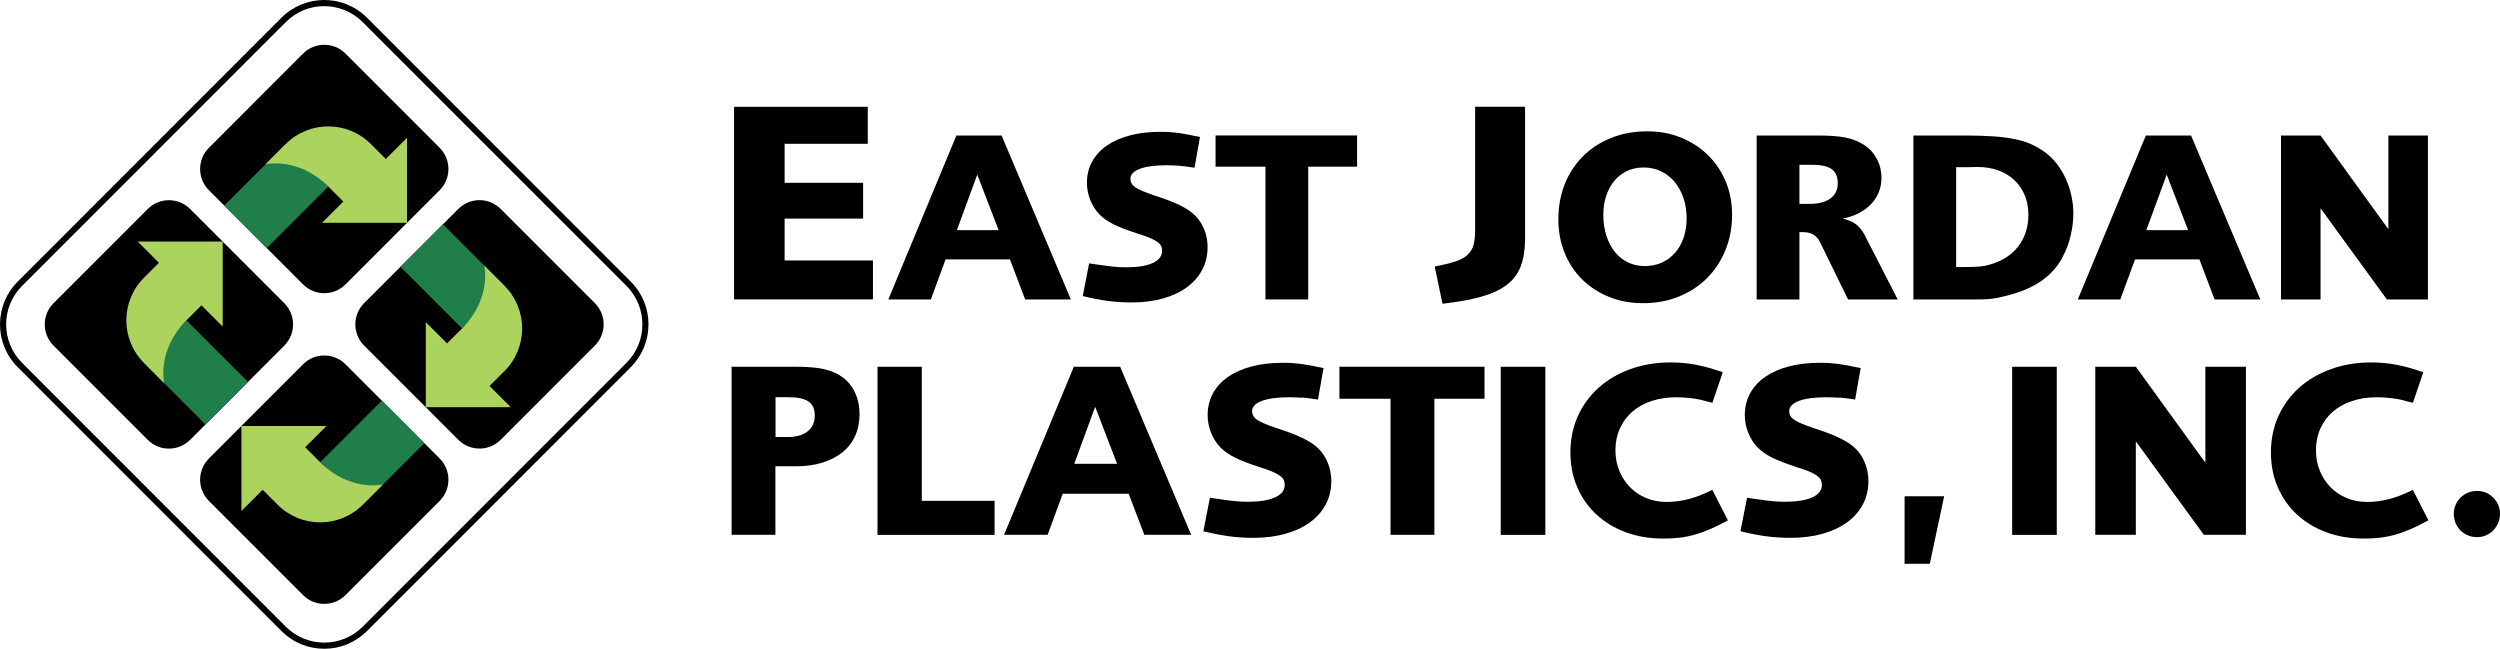 <svg width="605" height="157" viewBox="0 0 605 157" fill="none" xmlns="http://www.w3.org/2000/svg">
<path d="M78.466 157C74.556 157 70.884 155.483 68.119 152.717L4.282 88.852C-1.427 83.14 -1.427 73.86 4.282 68.148L68.119 4.283C73.828 -1.428 83.105 -1.428 88.814 4.283L152.651 68.148C155.416 70.915 156.933 74.588 156.933 78.5C156.933 82.412 155.416 86.085 152.651 88.852L88.814 152.717C86.048 155.483 82.376 157 78.466 157ZM78.466 1.487C75.106 1.487 71.732 2.766 69.175 5.339L5.337 69.189C0.208 74.321 0.208 82.665 5.337 87.796L69.175 151.661C74.304 156.792 82.644 156.792 87.773 151.661L151.611 87.796C156.74 82.665 156.74 74.321 151.611 69.189L87.758 5.339C85.201 2.781 81.826 1.487 78.466 1.487Z" fill="black"/>
<path d="M35.748 50.576L12.957 73.376C10.124 76.211 10.124 80.806 12.957 83.641L35.748 106.441C38.581 109.276 43.175 109.276 46.008 106.441L68.799 83.641C71.632 80.806 71.632 76.211 68.799 73.376L46.008 50.576C43.175 47.741 38.581 47.741 35.748 50.576Z" fill="black"/>
<path d="M45.123 77.523L34.831 87.819L49.727 102.721L60.019 92.425L45.123 77.523Z" fill="#207E4A"/>
<path d="M33.316 58.451L38.46 63.597L34.833 67.226C29.154 72.908 29.154 82.129 34.833 87.825L39.724 92.719C39.724 92.719 37.895 84.747 45.12 77.518L48.748 73.889L53.892 79.035V58.451H33.316Z" fill="#ADD35F"/>
<path d="M106.396 35.764L83.605 12.963C80.772 10.129 76.178 10.129 73.345 12.963L50.554 35.764C47.721 38.598 47.721 43.194 50.554 46.028L73.345 68.829C76.178 71.663 80.772 71.663 83.605 68.829L106.396 46.028C109.229 43.194 109.229 38.598 106.396 35.764Z" fill="black"/>
<path d="M79.442 45.15L69.15 34.854L54.254 49.756L64.546 60.052L79.442 45.15Z" fill="#207E4A"/>
<path d="M98.507 33.331L93.363 38.477L89.735 34.848C84.056 29.166 74.839 29.166 69.145 34.848L64.254 39.741C64.254 39.741 72.222 37.911 79.448 45.14L83.075 48.769L77.931 53.915H98.507V33.331Z" fill="#ADD35F"/>
<path d="M121.168 106.426L143.958 83.626C146.792 80.791 146.792 76.196 143.958 73.361L121.168 50.561C118.335 47.726 113.741 47.726 110.908 50.561L88.117 73.361C85.284 76.196 85.284 80.791 88.117 83.626L110.908 106.426C113.741 109.261 118.334 109.261 121.168 106.426Z" fill="black"/>
<path d="M111.804 79.474L122.096 69.178L107.2 54.276L96.908 64.572L111.804 79.474Z" fill="#207E4A"/>
<path d="M123.617 98.549L118.473 93.403L122.1 89.774C127.779 84.092 127.779 74.871 122.1 69.175L117.209 64.281C117.209 64.281 119.038 72.253 111.812 79.482L108.185 83.111L103.041 77.965V98.549H123.617Z" fill="#ADD35F"/>
<path d="M50.554 121.22L73.345 144.02C76.178 146.855 80.772 146.855 83.605 144.02L106.396 121.22C109.229 118.385 109.229 113.79 106.396 110.955L83.605 88.155C80.772 85.32 76.178 85.32 73.345 88.155L50.554 110.955C47.721 113.79 47.721 118.385 50.554 121.22Z" fill="black"/>
<path d="M77.501 111.849L87.793 122.145L102.689 107.243L92.397 96.947L77.501 111.849Z" fill="#207E4A"/>
<path d="M58.426 123.669L63.57 118.523L67.197 122.152C72.876 127.834 82.094 127.834 87.788 122.152L92.679 117.259C92.679 117.259 84.71 119.089 77.485 111.86L73.858 108.231L79.002 103.085H58.426V123.669Z" fill="#ADD35F"/>
<path d="M199.452 89.343C201.176 89.729 202.678 90.384 203.926 91.321C205.22 92.258 206.231 93.507 206.944 95.069C207.658 96.63 208.015 98.356 208.015 100.215C208.015 102.074 207.658 103.918 206.944 105.495C206.231 107.056 205.205 108.38 203.867 109.466C202.529 110.537 200.894 111.369 198.991 111.964C197.088 112.559 194.932 112.842 192.524 112.842H187.647V129.425H177.047V88.748H192.524C195.408 88.748 197.712 88.941 199.437 89.328L199.452 89.343ZM195.438 104.394C196.597 103.472 197.177 102.208 197.177 100.586C197.177 98.965 196.686 97.909 195.69 97.195C194.694 96.481 193.074 96.125 190.844 96.125H187.677V105.762H190.606C192.672 105.762 194.293 105.301 195.452 104.394H195.438Z" fill="black"/>
<path d="M212.341 88.762H223.075V121.201H240.692V129.44H212.356V88.762H212.341Z" fill="black"/>
<path d="M273.146 119.49H257.179L253.522 129.425H242.981L259.87 88.748H271.079L288.265 129.425H276.922L273.146 119.49ZM259.974 112.232H270.336L265.029 98.445L259.974 112.232Z" fill="black"/>
<path d="M315.085 96.258C314.074 96.184 313.018 96.139 311.918 96.139C309.108 96.139 306.938 96.437 305.362 97.017C303.801 97.612 303.013 98.43 303.013 99.486C303.013 100.334 303.414 101.048 304.202 101.583C304.99 102.133 306.521 102.788 308.811 103.561C310.194 104.007 311.427 104.439 312.498 104.84C313.568 105.242 314.52 105.658 315.337 106.06C316.155 106.461 316.869 106.878 317.478 107.279C318.088 107.681 318.638 108.127 319.128 108.618C320.065 109.555 320.808 110.7 321.358 112.068C321.908 113.437 322.176 114.879 322.176 116.426C322.176 118.494 321.73 120.383 320.838 122.063C319.946 123.744 318.668 125.187 317.032 126.391C315.382 127.596 313.405 128.518 311.086 129.173C308.766 129.827 306.194 130.154 303.34 130.154C301.273 130.154 299.311 130.035 297.453 129.782C295.594 129.529 293.528 129.128 291.209 128.563L292.799 120.457L294.019 120.635C295.119 120.799 296.055 120.933 296.828 121.037C297.601 121.141 298.285 121.215 298.865 121.275C299.445 121.334 299.995 121.379 300.486 121.394C300.976 121.409 301.482 121.424 302.002 121.424C304.841 121.424 307.042 121.067 308.588 120.353C310.134 119.639 310.907 118.642 310.907 117.334C310.907 116.887 310.818 116.486 310.639 116.114C310.461 115.742 310.134 115.4 309.658 115.073C309.197 114.746 308.573 114.418 307.8 114.091C307.027 113.764 306.031 113.422 304.812 113.05C303.474 112.604 302.329 112.202 301.363 111.831C300.411 111.459 299.564 111.102 298.835 110.73C298.107 110.358 297.468 109.986 296.918 109.6C296.367 109.213 295.847 108.782 295.357 108.291C294.375 107.279 293.617 106.075 293.067 104.691C292.517 103.308 292.249 101.88 292.249 100.423C292.249 98.519 292.681 96.779 293.528 95.202C294.375 93.641 295.594 92.302 297.185 91.202C298.776 90.101 300.679 89.253 302.909 88.673C305.139 88.093 307.636 87.796 310.402 87.796C311.175 87.796 311.918 87.811 312.632 87.855C313.345 87.9 314.074 87.974 314.832 88.063C315.59 88.168 316.393 88.301 317.27 88.465C318.147 88.629 319.143 88.837 320.288 89.075L318.95 96.69C317.404 96.452 316.125 96.288 315.114 96.199L315.085 96.258Z" fill="black"/>
<path d="M336.508 129.425V96.496H324.138V88.748H359.254V96.496H347.122V129.425H336.508Z" fill="black"/>
<path d="M363.178 88.762H373.972V129.44H363.178V88.762Z" fill="black"/>
<path d="M413.904 128.027C412.58 128.592 411.317 129.054 410.098 129.396C408.879 129.738 407.645 129.991 406.411 130.124C405.177 130.273 403.854 130.333 402.486 130.333C399.2 130.333 396.182 129.827 393.432 128.801C390.697 127.789 388.318 126.347 386.326 124.502C384.334 122.658 382.788 120.442 381.687 117.884C380.587 115.326 380.037 112.515 380.037 109.466C380.037 106.417 380.632 103.383 381.836 100.72C383.04 98.058 384.705 95.768 386.861 93.834C389.017 91.901 391.574 90.398 394.547 89.328C397.52 88.257 400.747 87.706 404.24 87.706C406.44 87.706 408.522 87.9 410.514 88.287C412.506 88.673 414.632 89.268 416.907 90.086L414.409 97.463C414.082 97.389 413.829 97.314 413.651 97.285C413.472 97.24 413.22 97.181 412.893 97.106C411.882 96.779 410.707 96.541 409.384 96.377C408.061 96.214 406.812 96.139 405.638 96.139C403.437 96.139 401.445 96.452 399.632 97.062C397.818 97.671 396.286 98.534 394.993 99.65C393.715 100.765 392.718 102.118 392.005 103.71C391.291 105.301 390.934 107.041 390.934 108.96C390.934 110.745 391.247 112.411 391.871 113.928C392.495 115.445 393.358 116.768 394.458 117.899C395.558 119.014 396.851 119.892 398.353 120.516C399.855 121.141 401.505 121.468 403.289 121.468C405.073 121.468 406.916 121.23 408.685 120.769C410.454 120.308 412.357 119.565 414.379 118.538L418.155 125.915C416.609 126.763 415.182 127.477 413.859 128.057L413.904 128.027Z" fill="black"/>
<path d="M445.064 96.258C444.053 96.184 442.998 96.139 441.897 96.139C439.088 96.139 436.902 96.437 435.341 97.017C433.78 97.612 432.992 98.43 432.992 99.486C432.992 100.334 433.394 101.048 434.182 101.583C434.97 102.133 436.516 102.788 438.79 103.561C440.173 104.007 441.407 104.439 442.477 104.84C443.548 105.242 444.499 105.658 445.317 106.06C446.135 106.461 446.848 106.878 447.458 107.279C448.067 107.681 448.617 108.127 449.108 108.618C450.044 109.555 450.788 110.7 451.338 112.068C451.888 113.437 452.156 114.879 452.156 116.426C452.156 118.494 451.71 120.383 450.818 122.063C449.926 123.744 448.647 125.187 447.012 126.391C445.361 127.596 443.384 128.518 441.065 129.173C438.746 129.827 436.174 130.154 433.319 130.154C431.253 130.154 429.291 130.035 427.432 129.782C425.589 129.544 423.507 129.128 421.188 128.563L422.779 120.457L423.998 120.635C425.098 120.799 426.035 120.933 426.808 121.037C427.581 121.141 428.265 121.215 428.845 121.275C429.439 121.334 429.974 121.379 430.465 121.394C430.956 121.409 431.461 121.424 431.996 121.424C434.836 121.424 437.036 121.067 438.582 120.353C440.128 119.639 440.901 118.642 440.901 117.334C440.901 116.887 440.812 116.486 440.634 116.114C440.455 115.742 440.128 115.4 439.653 115.073C439.177 114.746 438.567 114.418 437.794 114.091C437.021 113.764 436.025 113.422 434.806 113.05C433.468 112.604 432.323 112.202 431.357 111.831C430.391 111.459 429.558 111.102 428.83 110.73C428.101 110.358 427.462 109.986 426.912 109.6C426.362 109.213 425.841 108.782 425.351 108.291C424.37 107.279 423.612 106.075 423.061 104.691C422.511 103.308 422.244 101.88 422.244 100.423C422.244 98.519 422.675 96.779 423.522 95.202C424.37 93.641 425.589 92.302 427.179 91.202C428.77 90.101 430.673 89.253 432.903 88.673C435.133 88.078 437.631 87.796 440.396 87.796C441.169 87.796 441.912 87.811 442.626 87.855C443.34 87.9 444.068 87.974 444.826 88.063C445.584 88.168 446.387 88.301 447.264 88.465C448.142 88.629 449.138 88.837 450.282 89.075L448.944 96.69C447.398 96.452 446.12 96.288 445.109 96.199L445.064 96.258Z" fill="black"/>
<path d="M460.912 136.445V120.1H470.486L467.007 136.445H460.912Z" fill="black"/>
<path d="M486.944 88.762H497.737V129.44H486.944V88.762Z" fill="black"/>
<path d="M516.87 106.803V129.425H507.058V88.748H516.87L533.699 111.979V88.748H543.511V129.425H533.328L516.87 106.803Z" fill="black"/>
<path d="M583.428 128.027C582.105 128.592 580.842 129.054 579.623 129.396C578.404 129.738 577.17 129.991 575.936 130.124C574.702 130.273 573.379 130.333 572.011 130.333C568.725 130.333 565.707 129.827 562.957 128.801C560.221 127.789 557.843 126.347 555.851 124.502C553.859 122.658 552.312 120.442 551.212 117.884C550.112 115.326 549.562 112.515 549.562 109.466C549.562 106.417 550.157 103.383 551.361 100.72C552.565 98.058 554.23 95.768 556.386 93.834C558.542 91.901 561.099 90.398 564.072 89.328C567.045 88.257 570.271 87.706 573.765 87.706C575.965 87.706 578.047 87.9 580.039 88.287C582.031 88.673 584.157 89.268 586.431 90.086L583.934 97.463C583.607 97.389 583.354 97.314 583.176 97.285C582.997 97.24 582.745 97.181 582.417 97.106C581.407 96.779 580.232 96.541 578.909 96.377C577.586 96.214 576.337 96.139 575.163 96.139C572.962 96.139 570.97 96.452 569.156 97.062C567.343 97.671 565.811 98.534 564.518 99.65C563.239 100.765 562.243 102.118 561.53 103.71C560.816 105.301 560.459 107.041 560.459 108.96C560.459 110.745 560.772 112.411 561.396 113.928C562.02 115.445 562.883 116.768 563.983 117.899C565.083 119.014 566.376 119.892 567.878 120.516C569.379 121.141 571.03 121.468 572.814 121.468C574.598 121.468 576.441 121.23 578.21 120.769C579.979 120.308 581.882 119.565 583.904 118.538L587.68 125.915C586.134 126.763 584.707 127.477 583.384 128.057L583.428 128.027Z" fill="black"/>
<path d="M603.379 120.442C604.45 121.513 605 122.807 605 124.309C605 125.127 604.851 125.871 604.569 126.54C604.286 127.209 603.885 127.804 603.379 128.34C602.874 128.86 602.279 129.277 601.61 129.559C600.941 129.842 600.213 129.991 599.44 129.991C598.667 129.991 597.938 129.842 597.24 129.559C596.541 129.277 595.946 128.875 595.441 128.369C594.935 127.864 594.534 127.254 594.251 126.57C593.969 125.886 593.82 125.142 593.82 124.369C593.82 123.595 593.969 122.881 594.251 122.197C594.534 121.528 594.935 120.933 595.441 120.427C595.946 119.921 596.556 119.52 597.24 119.237C597.923 118.955 598.667 118.806 599.44 118.806C600.986 118.806 602.294 119.341 603.365 120.427L603.379 120.442Z" fill="black"/>
<path d="M177.657 25.849H210.007V34.803H189.877V44.233H208.877V52.904H189.877V63.032H211.256V72.462H177.642V25.834L177.657 25.849Z" fill="black"/>
<path d="M244.408 62.779H228.828L225.26 72.476H214.972L231.445 32.795H242.387L259.156 72.476H248.095L244.408 62.779ZM231.564 55.7H241.673L236.499 42.254L231.564 55.7Z" fill="black"/>
<path d="M285.336 40.113C284.34 40.038 283.315 39.994 282.244 39.994C279.509 39.994 277.383 40.276 275.851 40.856C274.32 41.436 273.562 42.239 273.562 43.266C273.562 44.099 273.948 44.783 274.722 45.318C275.495 45.854 276.996 46.493 279.211 47.252C280.564 47.683 281.754 48.099 282.809 48.501C283.865 48.903 284.786 49.289 285.574 49.691C286.362 50.093 287.061 50.479 287.656 50.881C288.25 51.282 288.785 51.714 289.261 52.19C290.168 53.097 290.897 54.227 291.432 55.551C291.967 56.875 292.235 58.302 292.235 59.805C292.235 61.827 291.803 63.657 290.926 65.308C290.049 66.959 288.815 68.357 287.21 69.531C285.604 70.707 283.671 71.599 281.412 72.238C279.152 72.878 276.639 73.19 273.859 73.19C271.837 73.19 269.92 73.071 268.121 72.833C266.322 72.595 264.285 72.194 262.025 71.644L263.572 63.731L264.761 63.91C265.831 64.073 266.738 64.192 267.496 64.296C268.255 64.4 268.909 64.475 269.488 64.534C270.068 64.594 270.589 64.638 271.064 64.653C271.54 64.668 272.031 64.683 272.551 64.683C275.331 64.683 277.472 64.341 278.973 63.642C280.475 62.943 281.233 61.961 281.233 60.697C281.233 60.266 281.144 59.864 280.966 59.507C280.787 59.15 280.475 58.808 280.014 58.496C279.553 58.183 278.959 57.856 278.2 57.544C277.442 57.231 276.476 56.889 275.286 56.532C273.978 56.101 272.863 55.7 271.927 55.343C270.99 54.986 270.172 54.629 269.459 54.272C268.745 53.915 268.121 53.543 267.586 53.171C267.05 52.799 266.545 52.368 266.069 51.892C265.118 50.896 264.374 49.736 263.839 48.382C263.304 47.029 263.036 45.645 263.036 44.218C263.036 42.358 263.453 40.663 264.285 39.131C265.118 37.599 266.307 36.305 267.853 35.234C269.399 34.163 271.258 33.345 273.443 32.765C275.628 32.185 278.067 31.903 280.757 31.903C281.516 31.903 282.229 31.918 282.928 31.962C283.627 32.007 284.34 32.066 285.069 32.17C285.797 32.275 286.6 32.394 287.447 32.557C288.295 32.721 289.276 32.914 290.391 33.152L289.083 40.589C287.581 40.351 286.332 40.187 285.336 40.113Z" fill="black"/>
<path d="M316.586 72.462H306.239V40.336H294.167V32.78H328.42V40.336H316.586V72.462Z" fill="black"/>
<path d="M368.055 64.356C367.371 66.17 366.256 67.687 364.695 68.892C363.134 70.097 361.067 71.064 358.51 71.792C355.953 72.521 352.801 73.086 349.085 73.503L347.197 64.49C349.204 64.118 350.839 63.716 352.118 63.3C353.396 62.883 354.407 62.348 355.121 61.693C355.849 61.039 356.325 60.251 356.592 59.314C356.845 58.377 356.979 57.187 356.979 55.744V25.834H369.066V57.841C369.066 60.355 368.724 62.526 368.055 64.341V64.356Z" fill="black"/>
<path d="M406.797 33.301C409.295 34.312 411.465 35.725 413.309 37.525C415.152 39.324 416.594 41.466 417.62 43.92C418.646 46.374 419.166 49.051 419.166 51.952C419.166 55.045 418.631 57.901 417.561 60.519C416.49 63.136 415.004 65.397 413.101 67.301C411.198 69.204 408.923 70.692 406.292 71.763C403.66 72.833 400.776 73.369 397.639 73.369C394.503 73.369 391.916 72.863 389.403 71.852C386.891 70.84 384.72 69.427 382.892 67.628C381.063 65.828 379.651 63.686 378.64 61.203C377.629 58.719 377.123 55.997 377.123 53.023C377.123 50.048 377.644 47.088 378.699 44.485C379.755 41.883 381.227 39.652 383.129 37.763C385.032 35.874 387.307 34.416 389.938 33.36C392.57 32.304 395.454 31.784 398.591 31.784C401.728 31.784 404.3 32.289 406.797 33.301ZM393.774 41.362C392.585 41.912 391.559 42.701 390.711 43.712C389.864 44.723 389.195 45.928 388.719 47.341C388.244 48.754 388.006 50.301 388.006 52.011C388.006 53.84 388.258 55.506 388.749 57.038C389.24 58.57 389.924 59.879 390.801 60.965C391.678 62.05 392.718 62.898 393.952 63.493C395.186 64.088 396.554 64.385 398.056 64.385C399.557 64.385 400.925 64.103 402.159 63.553C403.393 63.002 404.448 62.214 405.34 61.203C406.232 60.191 406.931 58.972 407.422 57.544C407.912 56.116 408.165 54.554 408.165 52.844C408.165 51.134 407.912 49.408 407.392 47.906C406.872 46.404 406.158 45.095 405.251 44.009C404.344 42.924 403.244 42.061 401.98 41.451C400.717 40.841 399.304 40.529 397.758 40.529C396.286 40.529 394.963 40.812 393.774 41.362Z" fill="black"/>
<path d="M440.455 58.615C439.668 56.994 438.3 56.175 436.352 56.175H435.46V72.476H425.113V32.795H439.92C442.775 32.795 445.034 32.959 446.699 33.301C448.365 33.643 449.851 34.238 451.159 35.115C452.423 35.904 453.434 37.019 454.192 38.447C454.951 39.875 455.322 41.377 455.322 42.968C455.322 45.467 454.49 47.594 452.825 49.364C451.159 51.134 448.855 52.309 445.926 52.904C447.19 53.186 448.216 53.602 448.989 54.153C449.762 54.703 450.461 55.521 451.1 56.592L459.247 72.476H447.235L440.455 58.615ZM442.953 48.025C444.142 47.148 444.737 45.943 444.737 44.396C444.737 42.775 444.246 41.615 443.25 40.916C442.254 40.217 440.634 39.875 438.374 39.875H435.46V49.334H437.958C440.099 49.334 441.764 48.903 442.953 48.025Z" fill="black"/>
<path d="M482.454 33.003C484.416 33.137 486.156 33.375 487.687 33.688C489.218 34 490.556 34.431 491.701 34.967C492.846 35.502 493.946 36.142 494.972 36.9C495.997 37.659 496.934 38.581 497.767 39.666C498.599 40.752 499.313 41.942 499.907 43.236C500.502 44.53 500.963 45.898 501.275 47.341C501.587 48.784 501.751 50.226 501.751 51.654C501.751 53.32 501.543 55.06 501.126 56.889C500.71 58.719 500.101 60.385 499.313 61.887C496.979 66.691 492.37 69.918 485.516 71.584C484.565 71.822 483.777 72.001 483.167 72.12C482.558 72.238 481.844 72.328 481.056 72.387C480.268 72.447 479.228 72.476 477.934 72.476H463.038V32.795H475.585C478.202 32.795 480.491 32.87 482.454 33.003ZM477.429 64.594C478.068 64.579 478.618 64.549 479.094 64.504C479.57 64.46 480.001 64.4 480.373 64.326C480.744 64.252 481.19 64.133 481.711 63.969C484.61 63.136 486.854 61.664 488.46 59.567C490.066 57.469 490.868 54.926 490.868 51.952C490.868 50.211 490.571 48.635 489.976 47.222C489.382 45.809 488.549 44.604 487.479 43.593C486.408 42.582 485.115 41.793 483.613 41.243C482.112 40.693 480.417 40.41 478.559 40.41L475.883 40.47H473.385V64.623H474.931C475.957 64.623 476.79 64.623 477.429 64.594Z" fill="black"/>
<path d="M532.257 62.779H516.677L513.109 72.476H502.821L519.294 32.795H530.235L547.005 72.476H535.944L532.257 62.779ZM519.412 55.7H529.522L524.348 42.254L519.412 55.7Z" fill="black"/>
<path d="M561.574 50.405V72.476H552V32.795H561.574L577.987 55.462V32.795H587.561V72.476H577.63L561.574 50.405Z" fill="black"/>
</svg>
